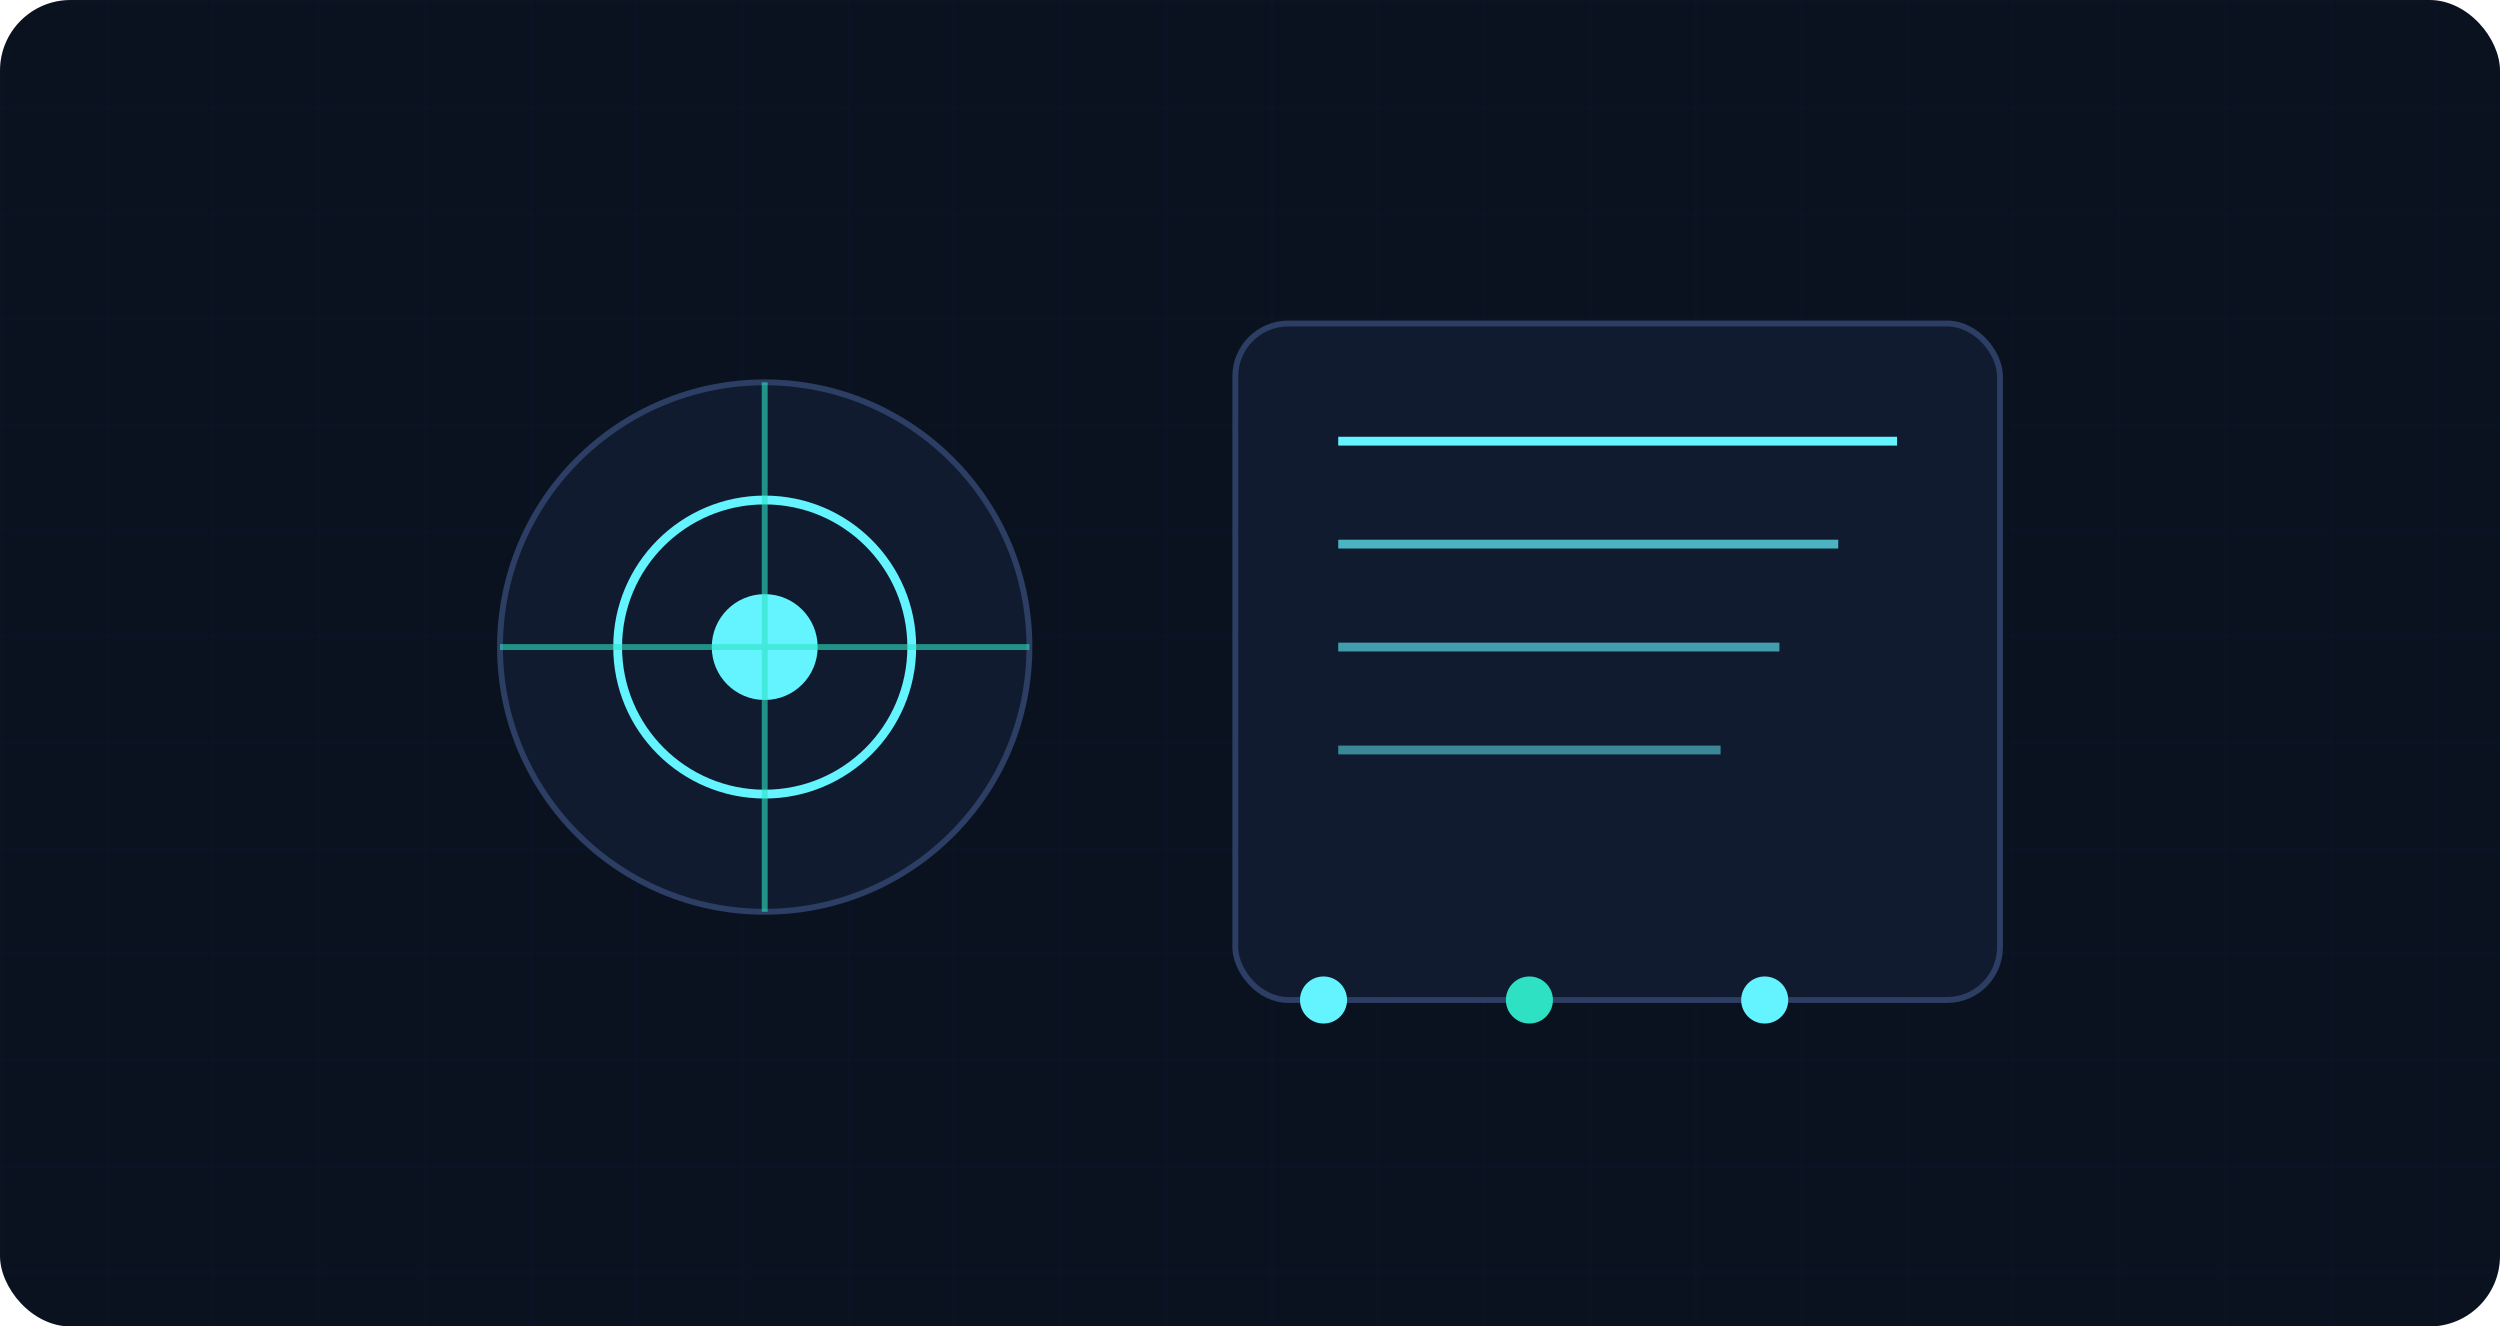 <svg xmlns="http://www.w3.org/2000/svg" width="850" height="451" viewBox="0 0 850 451" fill="none">
  <defs>
    <linearGradient id="bg" x1="0" y1="0" x2="850" y2="451">
      <stop offset="0%" stop-color="#0a1220"/>
      <stop offset="55%" stop-color="#111f38"/>
      <stop offset="100%" stop-color="#1a2f52"/>
    </linearGradient>
    <pattern id="grid" width="36" height="36" patternUnits="userSpaceOnUse">
      <path d="M36 0H0V36" stroke="#2a3b5d" stroke-width="1" opacity="0.35"/>
    </pattern>
    <linearGradient id="accent" x1="0" y1="0" x2="1" y2="1">
      <stop offset="0%" stop-color="#64f4ff"/>
      <stop offset="100%" stop-color="#2de1c2"/>
    </linearGradient>
  </defs>
  <rect width="850" height="451" rx="24" fill="url(#bg)"/>
  <rect width="850" height="451" rx="24" fill="url(#grid)" opacity="0.35"/>

  <g>
    <circle cx="260" cy="220" r="90" fill="#101b30" stroke="#2c3e63" stroke-width="2"/>
    <circle cx="260" cy="220" r="50" fill="none" stroke="#64f4ff" stroke-width="3"/>
    <circle cx="260" cy="220" r="18" fill="#64f4ff"/>
    <path d="M260 130v180M170 220h180" stroke="#2de1c2" stroke-width="2" opacity="0.6"/>
  </g>

  <g>
    <rect x="420" y="110" width="260" height="230" rx="18" fill="#101b30" stroke="#2c3e63" stroke-width="2"/>
    <path d="M455 150h190" stroke="#64f4ff" stroke-width="3"/>
    <path d="M455 185h170" stroke="#64f4ff" stroke-width="3" opacity="0.7"/>
    <path d="M455 220h150" stroke="#64f4ff" stroke-width="3" opacity="0.6"/>
    <path d="M455 255h130" stroke="#64f4ff" stroke-width="3" opacity="0.5"/>
  </g>

  <g>
    <path d="M420 340h260" stroke="url(#accent)" stroke-width="6" stroke-linecap="round"/>
    <circle cx="450" cy="340" r="8" fill="#64f4ff"/>
    <circle cx="520" cy="340" r="8" fill="#2de1c2"/>
    <circle cx="600" cy="340" r="8" fill="#64f4ff"/>
  </g>
</svg>
